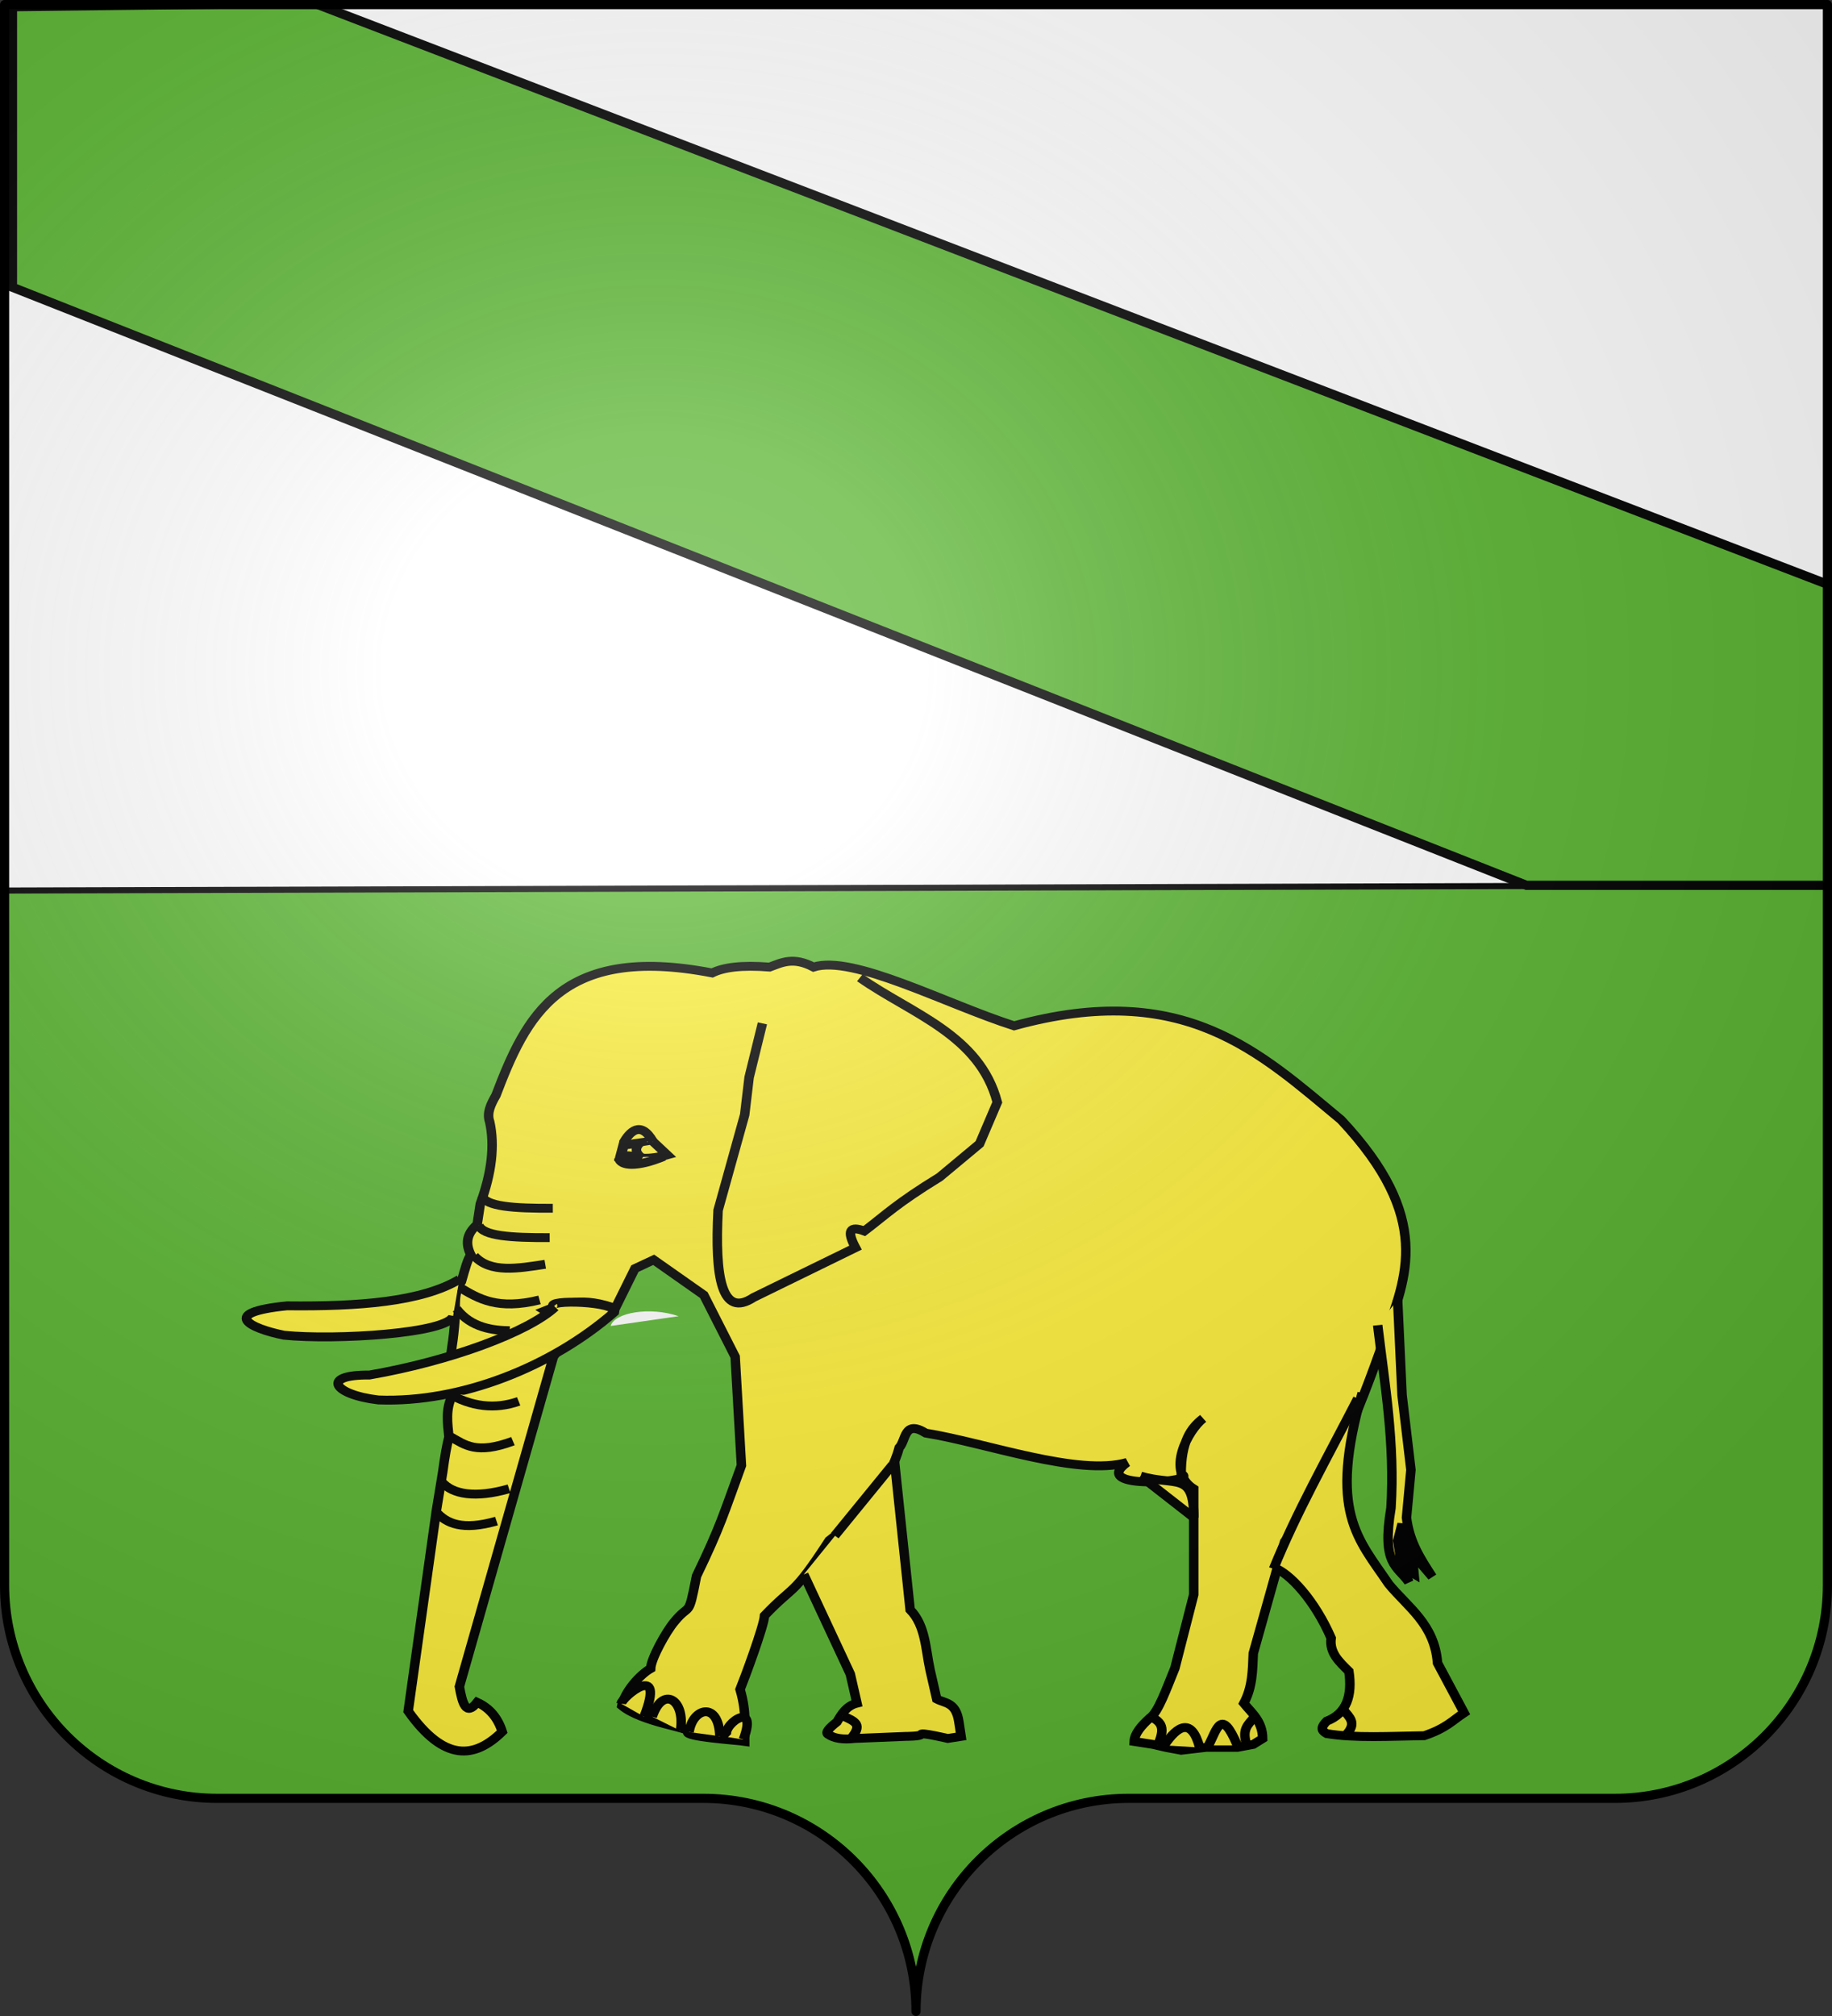 <?xml version="1.0" encoding="UTF-8" standalone="no"?>
<svg
   xmlns:dc="http://purl.org/dc/elements/1.1/"
   xmlns:cc="http://web.resource.org/cc/"
   xmlns:rdf="http://www.w3.org/1999/02/22-rdf-syntax-ns#"
   xmlns:svg="http://www.w3.org/2000/svg"
   xmlns="http://www.w3.org/2000/svg"
   xmlns:xlink="http://www.w3.org/1999/xlink"
   xmlns:sodipodi="http://sodipodi.sourceforge.net/DTD/sodipodi-0.dtd"
   xmlns:inkscape="http://www.inkscape.org/namespaces/inkscape"
   height="660"
   width="600"
   version="1.0"
   id="svg2"
   sodipodi:version="0.32"
   inkscape:version="0.44"
   sodipodi:docname="000_TUJ.svg"
   sodipodi:docbase="F:\__EN_COURS">
  <rect width="100%" height="100%" fill="#333333" stroke="none"/>
  <sodipodi:namedview
     inkscape:window-height="746"
     inkscape:window-width="1024"
     inkscape:pageshadow="2"
     inkscape:pageopacity="0.0"
     guidetolerance="10.0"
     gridtolerance="10.0"
     objecttolerance="10.0"
     borderopacity="1.0"
     bordercolor="#666666"
     pagecolor="#ffffff"
     id="base"
     showgrid="true"
     height="660px"
     inkscape:zoom="0.61523438"
     inkscape:cx="759.51127"
     inkscape:cy="299.2928"
     inkscape:window-x="423"
     inkscape:window-y="334"
     inkscape:current-layer="layer2" />
  <desc
     id="desc4">Flag of Canton of Valais (Wallis)</desc>
  <defs
     id="defs6">
    <linearGradient
       id="linearGradient2893">
      <stop
         style="stop-color:white;stop-opacity:0.314;"
         offset="0"
         id="stop2895" />
      <stop
         id="stop2897"
         offset="0.19"
         style="stop-color:white;stop-opacity:0.251;" />
      <stop
         style="stop-color:#6b6b6b;stop-opacity:0.125;"
         offset="0.6"
         id="stop2901" />
      <stop
         style="stop-color:black;stop-opacity:0.125;"
         offset="1"
         id="stop2899" />
    </linearGradient>
    <radialGradient
       inkscape:collect="always"
       xlink:href="#linearGradient2893"
       id="radialGradient11919"
       gradientUnits="userSpaceOnUse"
       gradientTransform="matrix(1.551,0,0,1.35,-227.894,-51.264)"
       cx="285.186"
       cy="200.448"
       fx="285.186"
       fy="200.448"
       r="300" />
  </defs>
  <g
     inkscape:groupmode="layer"
     id="layer1"
     inkscape:label="Fond écu"
     sodipodi:insensitive="true">
    <path
       id="path2014"
       style="fill:#5ab532;fill-opacity:1;fill-rule:nonzero;stroke:none;stroke-width:5;stroke-linecap:round;stroke-linejoin:round;stroke-miterlimit:4;stroke-dashoffset:0;stroke-opacity:1"
       d="M 300,658.499 C 300,619.995 331.203,588.746 369.65,588.746 C 408.097,588.746 490.403,588.746 528.85,588.746 C 567.297,588.746 598.5,557.496 598.5,518.992 L 598.5,1.5 L 1.5,1.5 L 1.5,518.992 C 1.5,557.496 32.703,588.746 71.15,588.746 C 109.597,588.746 191.903,588.746 230.35,588.746 C 268.797,588.746 300,619.995 300,658.499 z "
       sodipodi:nodetypes="cssccccssc" />
    <path
       style="fill:#ffffff;fill-opacity:1;fill-rule:evenodd;stroke:#000000;stroke-width:1.995;stroke-linecap:butt;stroke-linejoin:miter;stroke-miterlimit:4;stroke-dasharray:none;stroke-opacity:1"
       d="M 1.797,1.797 L 598.203,1.797 L 598.203,289.758 L 1.797,291.548 L 1.797,1.797 z "
       id="path47169"
       sodipodi:nodetypes="ccccc" />
  </g>
  <g
     inkscape:groupmode="layer"
     id="layer2"
     inkscape:label="Meubles">
    <path
       style="fill:#ffffff;fill-opacity:1;fill-rule:evenodd;stroke:none;stroke-width:1px;stroke-linecap:butt;stroke-linejoin:miter;stroke-opacity:1"
       d="M 200,434.1 L 222.25,430.9 C 212.857,427.661 201.189,429.721 200,434.1 z "
       id="path22683"
       sodipodi:nodetypes="ccc" />
    <g
       id="g2188"
       style="stroke:black;stroke-opacity:1;stroke-width:3;stroke-miterlimit:4;stroke-dasharray:none">
      <path
         sodipodi:nodetypes="ccccccc"
         id="path16169"
         d="M 499.946,289.837 L 599,289.837 L 599,191.472 L 102.781,1 L 4.091,2.2 L 4.091,94.054 L 499.946,289.837 z "
         style="fill:#5ab532;fill-opacity:1;fill-rule:evenodd;stroke:black;stroke-width:3;stroke-linecap:butt;stroke-linejoin:miter;stroke-miterlimit:4;stroke-dasharray:none;stroke-opacity:1" />
      <g
         style="fill:#fdef3c;fill-opacity:1;stroke:black;stroke-opacity:1;stroke-width:6.526;stroke-miterlimit:4;stroke-dasharray:none"
         id="g46013"
         transform="matrix(0.475,0,0,0.445,69.717,252.085)">
        <g
           style="fill:#fdef3c;fill-opacity:1;stroke:black;stroke-opacity:1;stroke-width:6.526;stroke-miterlimit:4;stroke-dasharray:none"
           id="g41120">
          <path
             style="fill:#fdef3c;fill-opacity:1;fill-rule:evenodd;stroke:black;stroke-width:6.526;stroke-linecap:butt;stroke-linejoin:miter;stroke-miterlimit:4;stroke-dasharray:none;stroke-opacity:1"
             d="M 182.22,685.893 C 190.943,690.134 196.543,697.498 199.505,707.5 C 180.398,727.452 159.533,729.838 134.684,692.375 L 154.131,544.727 L 158.452,516.638 C 159.892,505.204 161.333,496.382 162.773,490.709 C 161.812,480.626 160.327,470.543 164.934,460.459 C 160.884,448.215 163.499,435.971 164.934,423.727 C 165.654,418.819 166.375,412.742 167.095,402.12 C 167.398,393.477 165.741,384.834 171.416,376.192 C 173.577,368.134 175.738,359.269 177.898,356.745 C 174.403,349.303 174.239,341.86 182.22,334.418 L 184.38,319.293 C 192.328,296.233 194.438,276.091 190.863,258.793 C 188.697,252.311 191.679,245.829 195.184,239.347 C 215.676,182.08 239.142,127.588 344.273,149.317 C 352.07,145.173 364.574,143.382 383.886,144.996 C 392.305,141.667 400.154,137.199 414.136,144.996 C 441.304,135.741 504.814,171.916 552.421,188.21 C 669.765,153.713 722,208 777.855,257.353 C 841.371,329.733 822.961,372.855 808.105,417.245 C 789.518,474.113 768.955,528.016 738.962,567.774 L 717.355,649.881 C 716.856,662.125 716.934,674.369 710.873,686.613 C 716.481,693.969 723.66,699.755 723.837,712.542 L 717.355,716.863 L 706.552,719.024 L 684.945,719.024 L 667.659,721.185 L 656.855,719.024 L 648.212,716.863 L 635.248,714.703 C 635.478,708.941 640.099,703.179 646.052,697.417 C 651.814,693.382 657.576,675.629 663.337,660.685 L 676.302,606.667 L 676.302,528.882 C 656.833,515.895 672.267,485.954 682.784,477.025 C 674.362,483.949 667.52,494.032 667.659,518.078 C 681.926,523.664 603.2,530.39 630.361,509.435 C 596.425,519.771 533.334,495.032 491.561,487.828 C 476.324,477.756 478.102,493.207 473.195,498.632 C 466.878,524.22 445.969,549.705 424.939,566.879 C 399.403,608.819 401.407,598.567 380.381,622.103 C 379.954,630.025 366.511,668.495 363.504,676.417 C 368.292,693.557 366.547,705.795 366.666,714.622 C 362.012,713.859 323.967,711.189 327.523,707.45 C 330.123,704.716 295.94,700.74 281.977,688.373 C 283.973,678.125 294.248,665.667 301.862,661.038 C 302.074,653.835 312.419,633.972 318.082,626.77 C 329.427,611.851 327.591,625.223 333.479,592.998 C 350.081,556.266 352.195,547.248 364.439,511.596 L 360.118,431.65 L 338.511,386.275 L 303.94,360.346 L 290.975,366.829 L 277.116,396.708 C 267.371,402.811 258.616,417.994 229.079,397.842 C 240.855,392.816 254.837,386.615 279.43,396.97 C 275.925,396.537 279.645,396.627 256.624,406.756 C 245.104,411.825 242.073,421.65 234.797,431.65 L 169.976,674.369 C 171.991,686.476 174.534,696.468 182.22,685.893 z "
             id="path20646"
             sodipodi:nodetypes="cccccccccccccccccccccccccccccccccccccccccccccsccccccccccccsccc" />
          <path
             style="fill:#fdef3c;fill-opacity:1;fill-rule:evenodd;stroke:black;stroke-width:6.526;stroke-linecap:butt;stroke-linejoin:miter;stroke-miterlimit:4;stroke-dasharray:none;stroke-opacity:1"
             d="M 446.133,152.785 C 481.645,179.406 528.579,194.604 540.859,244.456 L 528.637,275.013 L 501.135,299.459 C 471.43,318.895 463.978,327.204 449.188,339.183 C 439.003,335.109 436.966,339.183 443.077,351.406 L 372.796,388.074 C 350.827,403.539 345.968,373.376 348.35,323.905 L 366.684,253.623 L 369.74,226.122 L 378.907,186.398"
             id="path20648"
             sodipodi:nodetypes="ccccccccccc" />
          <g
             style="fill:#fdef3c;fill-opacity:1;stroke:black;stroke-opacity:1;stroke-width:6.526;stroke-miterlimit:4;stroke-dasharray:none"
             id="g24552"
             transform="translate(388.928,30.25)">
            <g
               style="fill:#fdef3c;fill-opacity:1;stroke:black;stroke-opacity:1;stroke-width:6.526;stroke-miterlimit:4;stroke-dasharray:none"
               transform="translate(-265.614,17.593)"
               id="g23571">
              <path
                 sodipodi:type="arc"
                 style="fill:#fdef3c;fill-opacity:1;fill-rule:evenodd;stroke:black;stroke-width:6.526;stroke-linecap:butt;stroke-linejoin:miter;stroke-opacity:1;stroke-miterlimit:4;stroke-dasharray:none"
                 id="path22600"
                 sodipodi:cx="176.27779"
                 sodipodi:cy="231.60417"
                 sodipodi:rx="7.0223017"
                 sodipodi:ry="5.9419479"
                 d="M 183.3 231.604 A 7.022 5.942 0 1 1  169.255,231.604 A 7.022 5.942 0 1 1  183.3 231.604 z" />
              <path
                 sodipodi:type="arc"
                 style="fill:#fdef3c;fill-opacity:1;fill-rule:evenodd;stroke:black;stroke-width:6.526;stroke-linecap:butt;stroke-linejoin:miter;stroke-opacity:1;stroke-miterlimit:4;stroke-dasharray:none"
                 id="path21629"
                 sodipodi:cx="175.19743"
                 sodipodi:cy="214.31851"
                 sodipodi:rx="1.6205312"
                 sodipodi:ry="1.6205312"
                 d="M 176.818 214.319 A 1.621 1.621 0 1 1  173.577,214.319 A 1.621 1.621 0 1 1  176.818 214.319 z"
                 transform="translate(1.08,16.205)" />
            </g>
            <g
               style="fill:#fdef3c;fill-opacity:1;stroke:black;stroke-opacity:1;stroke-width:6.526;stroke-miterlimit:4;stroke-dasharray:none"
               transform="translate(-378.907,-21.39)"
               id="g24546">
              <path
                 style="fill:#fdef3c;fill-opacity:1;fill-rule:evenodd;stroke:black;stroke-width:6.526;stroke-linecap:butt;stroke-linejoin:miter;stroke-miterlimit:4;stroke-dasharray:none;stroke-opacity:1"
                 d="M 270.809,275.359 C 282.152,274.998 286.161,279.33 303.219,274.278 L 292.416,263.475 L 272.969,266.716 L 270.809,275.359 z "
                 id="path20654"
                 sodipodi:nodetypes="ccccc" />
              <path
                 style="fill:#fdef3c;fill-opacity:1;fill-rule:evenodd;stroke:black;stroke-width:6.526;stroke-linecap:butt;stroke-linejoin:miter;stroke-miterlimit:4;stroke-dasharray:none;stroke-opacity:1"
                 d="M 293.496,264.555 C 284.94,248.566 277.234,257.39 272.969,265.635"
                 id="path20656"
                 sodipodi:nodetypes="cc" />
              <path
                 style="fill:#fdef3c;fill-opacity:1;fill-rule:evenodd;stroke:black;stroke-width:6.526;stroke-linecap:butt;stroke-linejoin:miter;stroke-opacity:1;stroke-miterlimit:4;stroke-dasharray:none"
                 d="M 301.059,275.359 C 282.446,283.546 271.056,282.655 269.728,276.439"
                 id="path20658"
                 sodipodi:nodetypes="cc" />
              <path
                 style="fill:#fdef3c;fill-opacity:1;fill-rule:evenodd;stroke:black;stroke-width:6.526;stroke-linecap:butt;stroke-linejoin:miter;stroke-opacity:1;stroke-miterlimit:4;stroke-dasharray:none"
                 d="M 284.313,265.455 C 281.643,268.516 280.53,272.117 285.394,276.259 C 285.394,276.259 274.05,274.098 271.889,275.178 C 270.923,275.662 273.51,267.076 273.51,267.076 L 284.313,265.455 z "
                 id="path23575"
                 sodipodi:nodetypes="ccscc" />
            </g>
          </g>
          <path
             style="fill:#fdef3c;fill-opacity:1;fill-rule:evenodd;stroke:black;stroke-width:6.526;stroke-linecap:butt;stroke-linejoin:miter;stroke-miterlimit:4;stroke-dasharray:none;stroke-opacity:1"
             d="M 803.141,408.446 C 808.05,452.336 815.091,495.16 812.308,542.897 C 805.717,584.89 816.785,585.537 824.53,597.39 L 818.867,579.983 L 816.968,567.063 L 819.947,554.61 C 821.465,574.39 823.831,589.087 828.219,591.649 L 826.877,576.217 L 840.736,593.548 C 833.065,580.8 825.082,568.366 823.003,550.027 L 826.058,514.886 L 819.947,459.883 L 816.891,389.602"
             id="path24562"
             sodipodi:nodetypes="ccccccccccccc" />
          <path
             style="fill:#fdef3c;fill-opacity:1;fill-rule:evenodd;stroke:black;stroke-width:6.526;stroke-linecap:butt;stroke-linejoin:miter;stroke-miterlimit:4;stroke-dasharray:none;stroke-opacity:1"
             d="M 792.446,458.355 C 768.972,545.999 789.466,565.229 810.78,598.918 C 824.102,616.152 842.348,628.464 844.393,656.976 L 862.727,693.645 C 854.69,699.247 850.667,704.849 835.225,710.451 C 811.961,710.798 787.446,712.395 768,708.923 C 765.314,707.21 762.723,705.45 768,699.756 C 781.776,694.045 785.785,681.01 783.279,663.088 C 776.754,656.164 769.684,649.514 771.056,638.642 C 759.851,611.04 742.536,590.784 731.332,586.695"
             id="path24564"
             sodipodi:nodetypes="cccccccccc" />
          <path
             style="fill:#fdef3c;fill-opacity:1;fill-rule:evenodd;stroke:black;stroke-width:6.526;stroke-linecap:butt;stroke-linejoin:miter;stroke-miterlimit:4;stroke-dasharray:none;stroke-opacity:1"
             d="M 470.069,509.284 L 480.764,617.761 C 491.45,629.479 491.35,646.59 494.515,662.069 L 499.098,683.459 C 504.937,686.822 512.313,685.576 514.377,700.265 L 515.905,710.96 L 506.737,712.488 C 506.737,712.488 488.403,707.905 488.403,709.432 C 488.403,710.96 477.708,710.96 477.708,710.96 L 442.568,712.488 C 434.419,713.507 428.308,712.488 424.233,709.432 C 422.196,708.414 424.233,705.358 430.345,700.265 C 433.586,694.339 436.874,688.46 444.095,686.515 C 442.568,679.385 441.04,672.255 439.512,665.125 L 407.427,591.788"
             id="path24566"
             sodipodi:nodetypes="cccccccsccccccc" />
          <path
             style="fill:#fdef3c;fill-opacity:1;fill-rule:evenodd;stroke:black;stroke-width:6.526;stroke-linecap:butt;stroke-linejoin:miter;stroke-miterlimit:4;stroke-dasharray:none;stroke-opacity:1"
             d="M 468.541,511.321 L 428.817,563.268"
             id="path27475" />
          <path
             style="fill:#fdef3c;fill-opacity:1;fill-rule:evenodd;stroke:black;stroke-width:6.526;stroke-linecap:butt;stroke-linejoin:miter;stroke-miterlimit:4;stroke-dasharray:none;stroke-opacity:1"
             d="M 731.332,587.714 C 747.228,545.952 767.771,507.247 789.39,462.43"
             id="path28446"
             sodipodi:nodetypes="cc" />
          <path
             style="fill:#fdef3c;fill-opacity:1;fill-rule:evenodd;stroke:black;stroke-width:6.526;stroke-linecap:butt;stroke-linejoin:miter;stroke-miterlimit:4;stroke-dasharray:none;stroke-opacity:1"
             d="M 234.673,394.91 C 229.582,389.069 278.967,391.037 276.96,398.703 C 233.706,439.075 170.91,465.77 114.08,463.448 C 82.781,459.498 74.262,444.743 107.968,445.114 C 164.4,434.624 217.358,413.423 236.02,395.126"
             id="path31355"
             sodipodi:nodetypes="ccccc" />
          <path
             style="fill:#fdef3c;fill-opacity:1;fill-rule:evenodd;stroke:black;stroke-width:6.526;stroke-linecap:butt;stroke-linejoin:miter;stroke-miterlimit:4;stroke-dasharray:none;stroke-opacity:1"
             d="M 165.654,401.608 C 163.053,414.431 84.283,419.705 48.976,415.805 C 25.539,410.763 3.996,399.239 51.137,394.197 C 100.161,394.774 143.844,391.344 169.976,374.751"
             id="path32328"
             sodipodi:nodetypes="cccc" />
          <path
             style="fill:#fdef3c;fill-opacity:1;fill-rule:evenodd;stroke:black;stroke-width:6.526;stroke-linecap:butt;stroke-linejoin:miter;stroke-opacity:1;stroke-miterlimit:4;stroke-dasharray:none"
             d="M 164.113,490.702 C 173.753,496.341 181.547,503.825 206.893,493.758"
             id="path37175"
             sodipodi:nodetypes="cc" />
          <path
             style="fill:#fdef3c;fill-opacity:1;fill-rule:evenodd;stroke:black;stroke-width:6.526;stroke-linecap:butt;stroke-linejoin:miter;stroke-opacity:1;stroke-miterlimit:4;stroke-dasharray:none"
             d="M 180.286,357.517 C 191.213,370.295 210.323,366.706 229.178,363.629"
             id="path37177"
             sodipodi:nodetypes="cc" />
          <path
             style="fill:#fdef3c;fill-opacity:1;fill-rule:evenodd;stroke:black;stroke-width:6.526;stroke-linecap:butt;stroke-linejoin:miter;stroke-opacity:1;stroke-miterlimit:4;stroke-dasharray:none"
             d="M 183.342,334.862 C 186.015,342.798 205.345,344.164 232.233,344.029"
             id="path37179"
             sodipodi:nodetypes="cc" />
          <path
             style="fill:#fdef3c;fill-opacity:1;fill-rule:evenodd;stroke:black;stroke-width:6.526;stroke-linecap:butt;stroke-linejoin:miter;stroke-opacity:1;stroke-miterlimit:4;stroke-dasharray:none"
             d="M 168.064,396.5 C 178.107,410.464 193.342,412.334 204.732,412.52"
             id="path37183"
             sodipodi:nodetypes="cc" />
          <path
             style="fill:#fdef3c;fill-opacity:1;fill-rule:evenodd;stroke:black;stroke-width:6.526;stroke-linecap:butt;stroke-linejoin:miter;stroke-opacity:1;stroke-miterlimit:4;stroke-dasharray:none"
             d="M 170.224,380.697 C 183.317,388.995 196.244,397.457 225.227,389.864"
             id="path37185"
             sodipodi:nodetypes="cc" />
          <path
             style="fill:#fdef3c;fill-opacity:1;fill-rule:evenodd;stroke:black;stroke-width:6.526;stroke-linecap:butt;stroke-linejoin:miter;stroke-opacity:1;stroke-miterlimit:4;stroke-dasharray:none"
             d="M 161.952,458.355 C 178.249,468.541 194.546,470.578 210.844,464.467"
             id="path37187"
             sodipodi:nodetypes="cc" />
          <path
             sodipodi:nodetypes="cc"
             id="path37189"
             d="M 185.503,313.255 C 188.176,321.191 207.505,322.557 234.394,322.422"
             style="fill:#fdef3c;fill-opacity:1;fill-rule:evenodd;stroke:black;stroke-width:6.526;stroke-linecap:butt;stroke-linejoin:miter;stroke-opacity:1;stroke-miterlimit:4;stroke-dasharray:none" />
          <path
             sodipodi:nodetypes="cc"
             id="path37191"
             d="M 153.68,545.552 C 161.076,554.453 172.13,559.696 195.565,552.558"
             style="fill:#fdef3c;fill-opacity:1;fill-rule:evenodd;stroke:black;stroke-width:6.526;stroke-linecap:butt;stroke-linejoin:miter;stroke-opacity:1;stroke-miterlimit:4;stroke-dasharray:none" />
          <path
             style="fill:#fdef3c;fill-opacity:1;fill-rule:evenodd;stroke:black;stroke-width:6.526;stroke-linecap:butt;stroke-linejoin:miter;stroke-opacity:1;stroke-miterlimit:4;stroke-dasharray:none"
             d="M 158.002,523.944 C 165.398,532.846 180.773,535.928 204.208,528.79"
             id="path37195"
             sodipodi:nodetypes="cc" />
          <g
             style="fill:#fdef3c;fill-opacity:1;stroke:black;stroke-opacity:1;stroke-width:6.526;stroke-miterlimit:4;stroke-dasharray:none"
             id="g41106">
            <g
               style="fill:#fdef3c;fill-opacity:1;stroke:black;stroke-width:6.526;stroke-miterlimit:4;stroke-dasharray:none;stroke-opacity:1"
               id="g37205">
              <path
                 style="fill:#fdef3c;fill-opacity:1;fill-rule:evenodd;stroke:black;stroke-width:6.526;stroke-linecap:butt;stroke-linejoin:miter;stroke-miterlimit:4;stroke-dasharray:none;stroke-opacity:1"
                 d="M 297.33,696.479 C 312.651,654.71 282.193,682.024 281.504,686.88"
                 id="path37197"
                 sodipodi:nodetypes="cc" />
              <path
                 style="fill:#fdef3c;fill-opacity:1;fill-rule:evenodd;stroke:black;stroke-width:6.526;stroke-linecap:butt;stroke-linejoin:miter;stroke-miterlimit:4;stroke-dasharray:none;stroke-opacity:1"
                 d="M 302.945,696.479 C 310.148,673.431 325.988,683.776 322.386,706.823"
                 id="path37199"
                 sodipodi:nodetypes="cc" />
              <path
                 style="fill:#fdef3c;fill-opacity:1;fill-rule:evenodd;stroke:black;stroke-width:6.526;stroke-linecap:butt;stroke-linejoin:miter;stroke-miterlimit:4;stroke-dasharray:none;stroke-opacity:1"
                 d="M 328.362,707.751 C 330.76,689.786 348.808,684.948 349.564,710.864"
                 id="path37201"
                 sodipodi:nodetypes="cc" />
              <path
                 style="fill:#fdef3c;fill-opacity:1;fill-rule:evenodd;stroke:black;stroke-width:6.526;stroke-linecap:butt;stroke-linejoin:miter;stroke-miterlimit:4;stroke-dasharray:none;stroke-opacity:1"
                 d="M 355.209,711.487 C 348.054,704.703 377.07,681.509 365.779,713.334"
                 id="path37203"
                 sodipodi:nodetypes="cc" />
            </g>
            <path
               sodipodi:nodetypes="cc"
               id="path38180"
               d="M 440.021,712.488 C 447.683,702.465 443.946,700.315 433.91,695.682"
               style="fill:#fdef3c;fill-opacity:1;fill-rule:evenodd;stroke:black;stroke-width:6.526;stroke-linecap:butt;stroke-linejoin:miter;stroke-miterlimit:4;stroke-dasharray:none;stroke-opacity:1" />
            <g
               style="fill:#fdef3c;fill-opacity:1;stroke:black;stroke-width:6.526;stroke-miterlimit:4;stroke-dasharray:none;stroke-opacity:1"
               id="g40130">
              <path
                 style="fill:#fdef3c;fill-opacity:1;fill-rule:evenodd;stroke:black;stroke-width:6.526;stroke-linecap:butt;stroke-linejoin:miter;stroke-miterlimit:4;stroke-dasharray:none;stroke-opacity:1"
                 d="M 651.374,717.581 C 658.201,702.096 651.724,699.915 646.79,696.191"
                 id="path40120"
                 sodipodi:nodetypes="cc" />
              <path
                 style="fill:#fdef3c;fill-opacity:1;fill-rule:evenodd;stroke:black;stroke-width:6.526;stroke-linecap:butt;stroke-linejoin:miter;stroke-miterlimit:4;stroke-dasharray:none;stroke-opacity:1"
                 d="M 655.958,717.581 C 665.398,702.59 674.93,697.185 680.403,719.109"
                 id="path40122"
                 sodipodi:nodetypes="cc" />
              <path
                 style="fill:#fdef3c;fill-opacity:1;fill-rule:evenodd;stroke:black;stroke-width:6.526;stroke-linecap:butt;stroke-linejoin:miter;stroke-miterlimit:4;stroke-dasharray:none;stroke-opacity:1"
                 d="M 686.515,717.581 C 692.353,705.852 695.22,689.269 706.377,717.581"
                 id="path40124"
                 sodipodi:nodetypes="cc" />
              <path
                 style="fill:#fdef3c;fill-opacity:1;fill-rule:evenodd;stroke:black;stroke-width:6.526;stroke-linecap:butt;stroke-linejoin:miter;stroke-miterlimit:4;stroke-dasharray:none;stroke-opacity:1"
                 d="M 712.488,716.053 C 709.802,705.543 713.323,702.72 718.599,696.191"
                 id="path40126"
                 sodipodi:nodetypes="cc" />
              <path
                 style="fill:#fdef3c;fill-opacity:1;fill-rule:evenodd;stroke:black;stroke-width:6.526;stroke-linecap:butt;stroke-linejoin:miter;stroke-miterlimit:4;stroke-dasharray:none;stroke-opacity:1"
                 d="M 781.241,709.942 C 789.288,700.978 783.324,696.685 779.714,691.607"
                 id="path40128"
                 sodipodi:nodetypes="cc" />
            </g>
          </g>
        </g>
        <path
           sodipodi:nodetypes="cc"
           id="path41164"
           d="M 639.66,519.47 C 664.106,527.119 676.329,515.789 676.329,550.027"
           style="fill:#fdef3c;fill-opacity:1;fill-rule:evenodd;stroke:black;stroke-width:6.526;stroke-linecap:butt;stroke-linejoin:miter;stroke-miterlimit:4;stroke-dasharray:none;stroke-opacity:1" />
        <path
           id="path45042"
           d="M 676.329,550.027 L 639.66,519.47"
           style="fill:#fdef3c;fill-opacity:1;fill-rule:evenodd;stroke:black;stroke-width:6.526;stroke-linecap:butt;stroke-linejoin:miter;stroke-miterlimit:4;stroke-dasharray:none;stroke-opacity:1" />
      </g>
    </g>
  </g>
  <g
     inkscape:groupmode="layer"
     id="layer3"
     inkscape:label="Reflet final"
     sodipodi:insensitive="true">
    <path
       id="path2875"
       style="fill:url(#radialGradient11919);fill-opacity:1;fill-rule:evenodd;stroke:none;stroke-width:3;stroke-linecap:butt;stroke-linejoin:miter;stroke-miterlimit:4;stroke-dasharray:none;stroke-opacity:1"
       d="M 1.5,1.5 L 1.5,518.991 C 1.5,557.496 32.703,588.746 71.15,588.746 C 109.597,588.746 191.903,588.746 230.35,588.746 C 268.797,588.745 300,619.996 300,658.5 C 300,619.996 331.203,588.746 369.65,588.746 C 408.097,588.745 490.403,588.746 528.85,588.746 C 567.297,588.746 598.5,557.496 598.5,518.991 L 598.5,1.5 L 1.5,1.5 z " />
  </g>
  <g
     inkscape:groupmode="layer"
     id="layer4"
     inkscape:label="Contour final"
     sodipodi:insensitive="true">
    <path
       id="path1572"
       style="fill:none;fill-opacity:1;fill-rule:nonzero;stroke:black;stroke-width:3;stroke-linecap:round;stroke-linejoin:round;stroke-miterlimit:4;stroke-dasharray:none;stroke-dashoffset:0;stroke-opacity:1"
       d="M 300,658.5 C 300,619.996 331.203,588.746 369.65,588.746 C 408.097,588.746 490.403,588.746 528.85,588.746 C 567.297,588.746 598.5,557.497 598.5,518.993 L 598.5,1.5 L 1.5,1.5 L 1.5,518.993 C 1.5,557.497 32.703,588.746 71.15,588.746 C 109.597,588.746 191.903,588.746 230.35,588.746 C 268.797,588.746 300,619.996 300,658.5 z "
       sodipodi:nodetypes="cssccccssc" />
  </g>
</svg>
